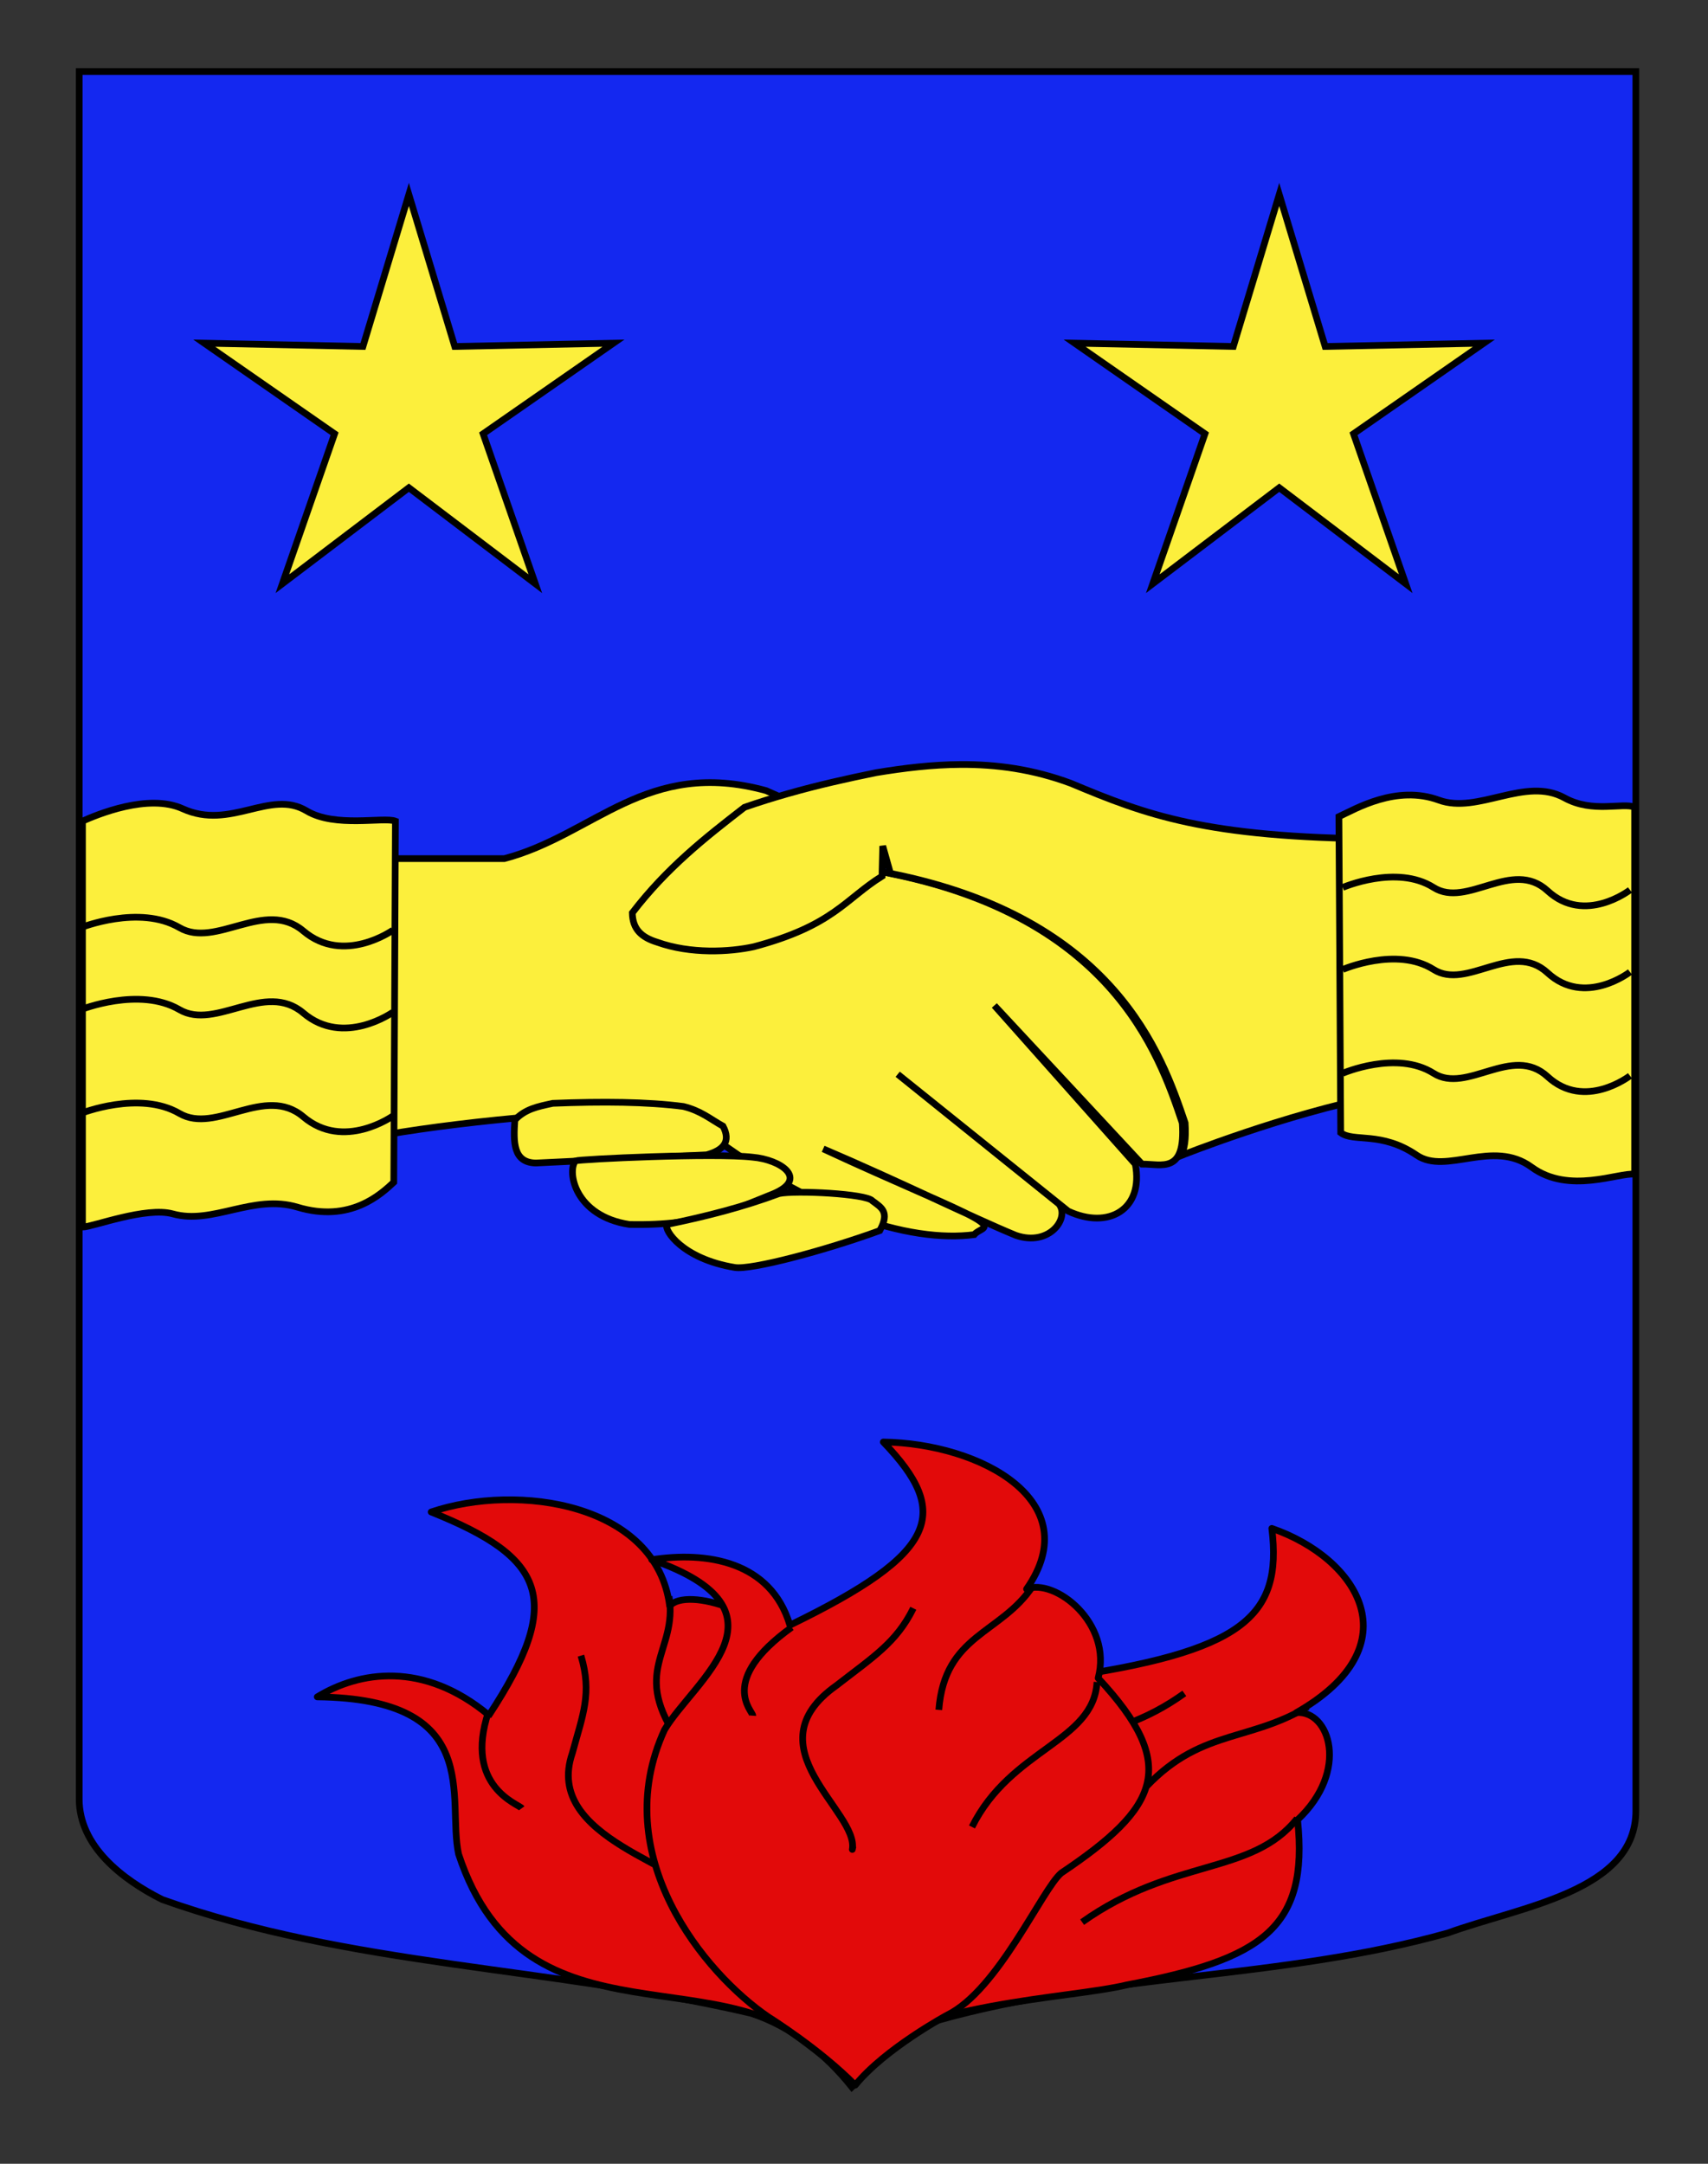 <?xml version="1.0" encoding="utf-8"?>
<!-- Generator: Adobe Illustrator 15.1.0, SVG Export Plug-In . SVG Version: 6.00 Build 0)  -->
<!DOCTYPE svg PUBLIC "-//W3C//DTD SVG 1.0//EN" "http://www.w3.org/TR/2001/REC-SVG-20010904/DTD/svg10.dtd">
<svg version="1.0" id="Autre_blason" xmlns="http://www.w3.org/2000/svg" xmlns:xlink="http://www.w3.org/1999/xlink" x="0px"
	 y="0px" width="255.118px" height="323.15px" viewBox="0 0 255.118 323.15" enable-background="new 0 0 255.118 323.15"
	 xml:space="preserve">
<rect x="0" y="0" width="255.118" height="323.15" fill="#333333" stroke="none"/>
<path id="Contour_blason" fill="#1428F0" stroke="#000000" d="M11.83,10.689c78,0,154.512,0,232.512,0
	c0,135.583,0,149.083,0,259.749c0,12.043-17.098,14.25-28.1,18.25c-25,7-51,6-76,13c-5.002,2-9.006,6-13.006,10c-4-5-9-9-15-11
	c-30-7-60-7-88-17c-6-3-12.406-8-12.406-15C11.83,245.147,11.83,147.064,11.83,10.689z"/>
<polygon fill="#FCEF3C" stroke="#000000" points="191.076,29.043 197.933,51.744 221.638,51.25 202.169,64.783 209.966,87.177 
	191.076,72.841 172.186,87.177 179.983,64.783 160.513,51.25 184.22,51.744 "/>
<polygon fill="#FCEF3C" stroke="#000000" points="61.068,29.043 67.926,51.744 91.631,51.25 72.162,64.783 79.959,87.177 
	61.068,72.841 42.179,87.177 49.976,64.783 30.506,51.25 54.213,51.744 "/>
<g id="Foi">
	<path id="path6470" fill="#FCEF3C" stroke="#000000" d="M57.31,128.228h18.031c13.472-3.562,21.222-15.062,39.094-10.151
		l11.027,4.887l5.013,7.02c35.394,6.181,42.588,27.231,46.118,37.73c0.527,7.707-3.112,6.102-6.013,6.142l-22.056-23.69
		l21.053,23.69c1.298,6.771-4.028,9.83-10.026,7.021l-25.466-20.444l24.067,19.363c1.699,2.079-1.402,6.443-6.431,4.693
		c-6.604-2.715-17.513-8.123-28.762-12.912c10.836,5.041,19.677,8.617,22.562,10.27c2.941,1.686,0.784,1.573-0.004,2.54
		c-9.439,1.238-25.07-3.015-43.964-18.386c-10.766-0.565-31.25,1.268-43.991,3.469L57.31,128.228z"/>
	<path id="path6452" fill="#FCEF3C" stroke="#000000" d="M76.9,167.269c-0.219,3.25-0.289,6.369,3.144,6.423l25.504-1.223
		c2.499-0.691,3.667-1.963,2.446-4.282c-1.861-1.031-3.266-2.285-5.904-2.938c-5.404-0.709-12.112-0.766-19.52-0.472
		C80.294,165.264,78.445,165.626,76.9,167.269z"/>
	<path id="path6432" fill="#FCEF3C" stroke="#000000" d="M143.442,114.173c-4.213,0.028-8.407,0.532-12.581,1.223
		c-4.309,0.879-8.665,1.844-13.213,3.141c-2.101,0.599-4.251,1.265-6.447,2.029c-5.839,4.519-11.561,8.996-16.755,15.761
		c0.036,2.451,1.381,3.673,3.734,4.392c4.945,1.773,10.792,1.464,14.424,0.667c11.875-3.153,13.641-7.116,19.152-10.535v-0.64
		l0.096-3.864l1.15,4.086c33.524,6.685,40.546,27.015,44.016,37.276c0.168,2.464-0.115,3.976-0.639,4.893
		c0,0,15.441-6.188,29.691-8.978c0-25.96,0-38.333,0-38.333c-26.057-0.217-34.865-3.589-46.129-8.312
		C154.327,114.892,148.858,114.138,143.442,114.173z"/>
	<path id="path6454" fill="#FCEF3C" stroke="#000000" d="M85.948,173.371c-1.284,1.625-0.079,8.261,8.071,9.497
		c10.913,0.239,16.108-2.447,21.545-4.604c5.229-2.243,1.048-5.082-3.145-5.441C106.684,172.156,86.574,173.118,85.948,173.371z"/>
	<path id="path6456" fill="#FCEF3C" stroke="#000000" d="M99.609,182.868c-0.473,0.826,2.314,5.134,10.132,6.421
		c2.416,0.422,13.572-2.55,21.665-5.504c1.574-2.821,0.188-3.473-1.086-4.431c-0.82-1.082-11.542-1.617-13.949-1.098
		C110.998,180.261,105.364,181.696,99.609,182.868z"/>
	<path id="path8268" fill="#FCEF3C" stroke="#000000" d="M199.986,121.961c2.488-1.151,8.584-4.795,14.939-2.465
		c5.821,2.135,12.895-3.581,18.754-0.339c4.217,2.333,8.719,0.65,10.479,1.388v54.817c-2.4-0.283-9.791,3.055-15.391-1.052
		c-5.822-4.271-12.748,1.224-17.163-1.789c-5.284-3.606-9.427-1.892-11.345-3.356L199.986,121.961z"/>
	<path id="path7379" fill="#FCEF3C" stroke="#000000" d="M59.062,122.63c-1.747-0.671-9,1.036-13.271-1.532
		c-5.442-3.272-11.354,2.942-18.479-0.308c-5.188-2.366-12.91,0.916-14.992,1.839v60.638c1.594-0.058,9.5-3.091,13.492-1.979
		c5.973,1.664,11.979-3,18.625-1c7.897,2.377,12.492-1.965,14.381-3.726L59.062,122.63z"/>
	<g>
		<path fill="none" stroke="#000000" d="M12.062,138.541c0,0,8.75-3.5,14.75,0c5.416,3.16,12.751-4.375,18.5,0.5
			c6.03,5.113,13.375-0.125,13.375-0.125"/>
		<path fill="none" stroke="#000000" d="M12.062,150.791c0,0,8.75-3.5,14.75,0c5.416,3.16,12.751-4.375,18.5,0.5
			c6.03,5.113,13.375-0.125,13.375-0.125"/>
		<path fill="none" stroke="#000000" d="M12.062,166.29c0,0,8.75-3.499,14.75,0c5.416,3.16,12.751-4.374,18.5,0.5
			c6.03,5.113,13.375-0.125,13.375-0.125"/>
	</g>
	<g>
		<path fill="none" stroke="#000000" d="M200.554,132.541c0,0,8.055-3.5,13.576,0c4.984,3.16,11.736-4.375,17.027,0.5
			c5.551,5.113,12.311-0.125,12.311-0.125"/>
		<path fill="none" stroke="#000000" d="M200.554,144.791c0,0,8.055-3.5,13.576,0c4.984,3.16,11.736-4.375,17.027,0.5
			c5.551,5.113,12.311-0.125,12.311-0.125"/>
		<path fill="none" stroke="#000000" d="M200.554,160.291c0,0,8.055-3.5,13.576,0c4.984,3.16,11.736-4.375,17.027,0.5
			c5.551,5.112,12.311-0.125,12.311-0.125"/>
	</g>
</g>
<g id="Flammes">
	<g id="g7527" transform="translate(12.698,-198.413)">
		<path id="path7529" fill="#E20A0A" stroke="#000000" stroke-linejoin="round" d="M111.96,506.818
			c12.341-17.758-25.729-24.961,5.511-48.15c9.115-5.818,30.553-11.354,16.273-25.131c8.25,1.158,15.838,5.429,11.611,15.51
			c27.623-3.916,33.534-9.141,31.912-22.375c12.918,4.469,21.182,17.52,3.668,27.515c4.971-0.381,7.982,8.705,0.182,16.007
			c1.691,16.232-5.312,20.816-25.479,24.65C146.638,497.01,124.925,497.236,111.96,506.818z"/>
		<path id="path7531" fill="#E20A0A" stroke="#000000" stroke-linejoin="round" d="M145.871,448.733
			c-15.693,4.482-14.065,10.457-14.568,11.07"/>
		<path id="path7533" fill="#E20A0A" stroke="#000000" stroke-linejoin="round" d="M164.201,451.312
			c-5.889,4.214-10.555,5.28-18.479,7.79c-18.214,5.088-10.287,19.209-15.216,24.389l0.434-0.445"/>
		<path id="path7535" fill="#E20A0A" stroke="#000000" stroke-linejoin="round" d="M156.876,467.106
			c8.809-10.695,16.342-8.191,25.756-13.805"/>
		<path id="path7537" fill="#E20A0A" stroke="#000000" stroke-linejoin="round" d="M181.051,470.006
			c-6.793,8.523-18.521,5.814-32.115,15.471"/>
	</g>
	<g id="g11280" transform="translate(12.698,-198.413)">
		<path id="path9499" fill="#E20A0A" stroke="#000000" stroke-linejoin="round" d="M111.188,506.363
			c-14.424-17.041-45.379-0.59-55.393-31.055c-1.772-8.332,3.984-23.188-21.105-23.473c6.219-3.802,15.838-5.428,25.645,2.74
			c11.334-17.266,8.422-23.519-8.631-30.354c12.969-4.402,33.668-1.277,35.625,14.049c2.434-2.918,15.248,0.742,19.588,9.23
			c20.75,8.545,22.779,15.418,17.414,29.344C123.112,482.461,107.08,493.748,111.188,506.363z"/>
		<path id="path10386" fill="#E20A0A" stroke="#000000" stroke-linejoin="round" d="M60.251,454.115
			c-3.689,11.125,4.531,13.727,4.984,14.355"/>
		<path id="path10388" fill="#E20A0A" stroke="#000000" stroke-linejoin="round" d="M74.075,445.674
			c1.697,5.65,0.277,8.807-1.287,14.567c-4.428,12.843,17.381,16.774,20.811,22.468l-0.289-0.494"/>
		<path id="path10390" fill="#E20A0A" stroke="#000000" stroke-linejoin="round" d="M89.028,458.854
			c-7.881-11.014-0.442-13.639-1.791-22.018"/>
		<path id="path10392" fill="#E20A0A" stroke="#000000" stroke-linejoin="round" d="M106.649,447.43
			c6.418,8.654-3.721,13.436,0.113,26.441"/>
	</g>
	<g id="g7551" transform="translate(12.698,-198.413)">
		<path id="path7553_6_" fill="#E20A0A" stroke="#000000" stroke-linejoin="round" d="M102.132,499.676
			c-9.625-6.533-24.198-24.174-15.567-42.934c4.356-7.333,19.976-17.788-1.916-25.393c8.174-1.28,17.801,0.216,20.635,9.777
			c22.246-10.787,24.122-16.756,13.955-27.355c14.55,0.213,30.56,8.851,21.397,21.957c4.216-1.672,12.897,5.088,10.693,13.304
			c12.195,13.082,9.1,19.3-5.51,29.106c-2.843,2.379-9.4,17.455-17.016,21.203c0,0-9.317,5.01-13.755,10.479
			C109.735,504.402,102.132,499.676,102.132,499.676z"/>
		<path id="path7555" fill="#E20A0A" stroke="#000000" stroke-linejoin="round" d="M105.552,441.443
			c-11.149,8.012-5.758,12.555-5.807,13.2"/>
		<path id="path7557" fill="#E20A0A" stroke="#000000" stroke-linejoin="round" d="M123.721,438.602
			c-2.521,5.121-6.016,7.281-11.483,11.533c-13.019,9.201,3.394,18.822,2.371,24.486l0.097-0.488"/>
		<path id="path7559" fill="#E20A0A" stroke="#000000" stroke-linejoin="round" d="M127.531,453.774
			c0.879-11.319,9.294-11.281,14.058-18.529"/>
		<path id="path7561" fill="#E20A0A" stroke="#000000" stroke-linejoin="round" d="M151.157,449.612
			c-0.494,8.961-12.816,9.892-18.675,21.649"/>
	</g>
</g>
</svg>
